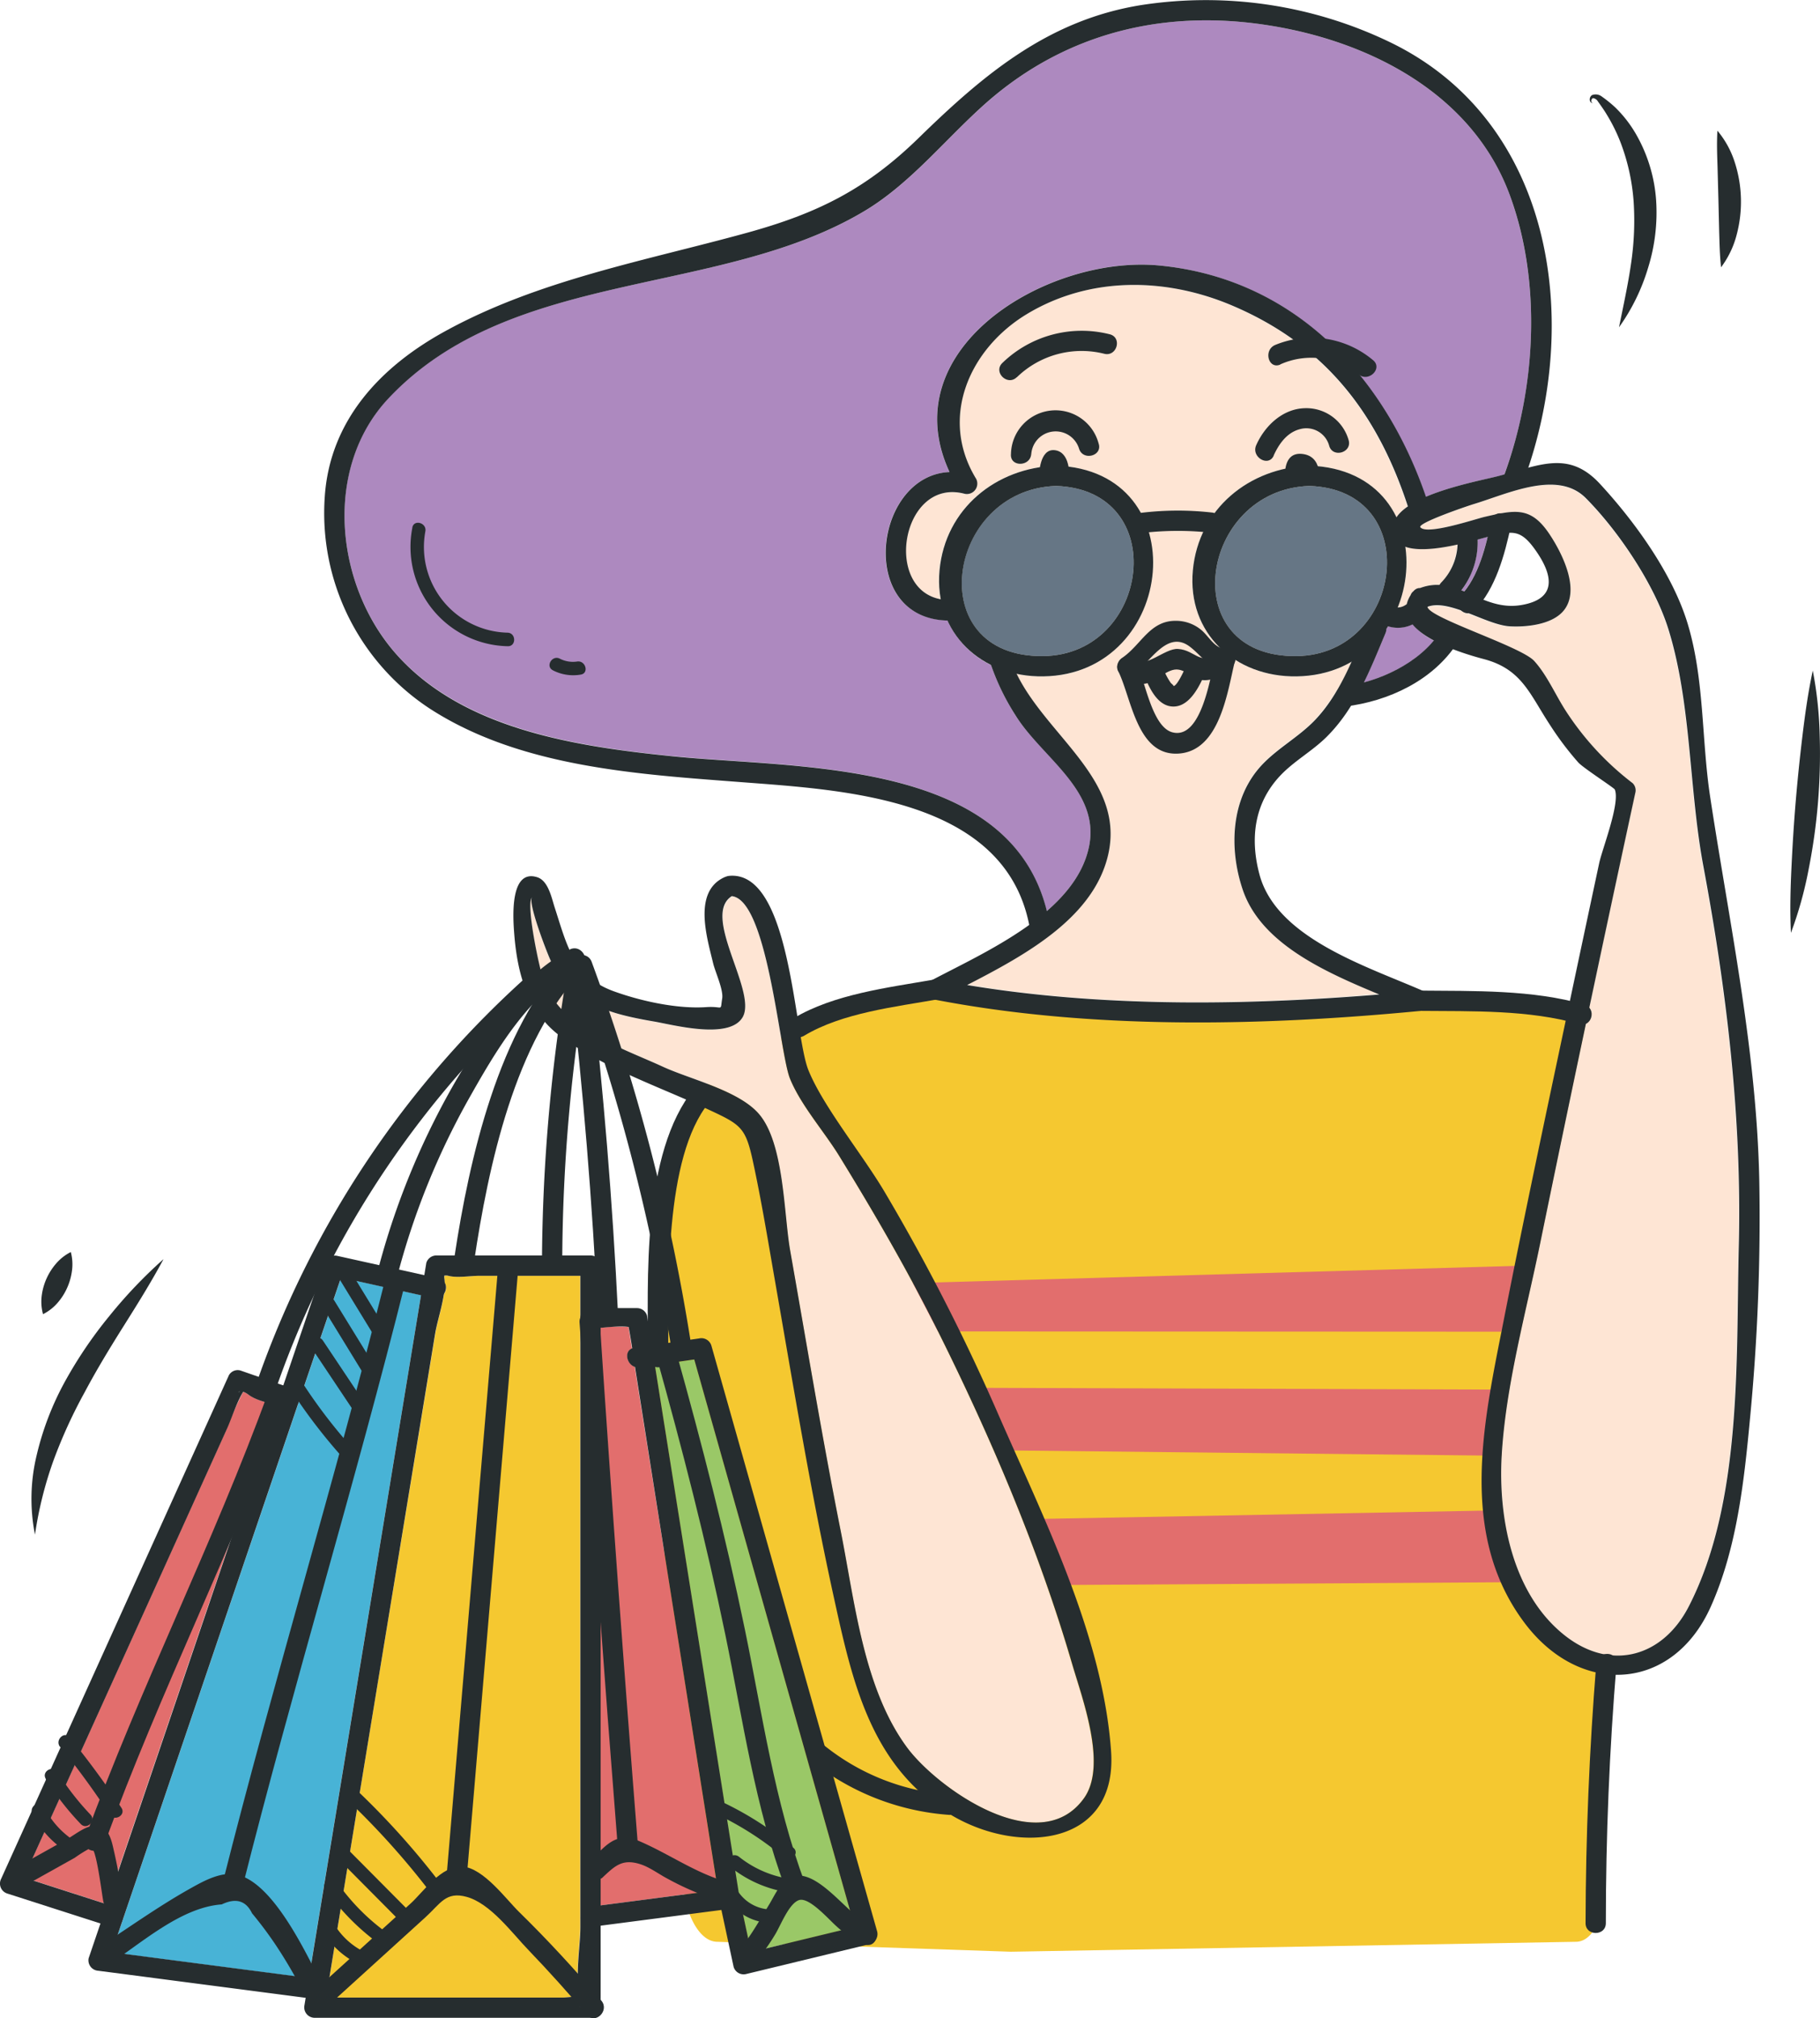 <svg xmlns="http://www.w3.org/2000/svg" width="122.87mm" height="136.2mm" viewBox="0 0 348.28 386.07"><defs><style>.cls-1{fill:#f5c830;}.cls-2{fill:#48b3d6;}.cls-3{fill:#fee5d4;}.cls-4{fill:#9ac867;}.cls-5{fill:#f4ef83;}.cls-6{fill:#667685;}.cls-7{fill:#ad89bf;}.cls-8{fill:#e26e6d;}.cls-9{fill:#262d2f;}</style></defs>Asset 8<g id="Layer_2"><g id="Layer_1-2"><g id="Cf5c830"><path class="cls-1" d="M313.9,230.47c-1.57-12-5.67-37.4-8.42-37.8L286,191c-2.66-.4-15.64.44-18.33.6l-34.79,2a118,118,0,0,1-21.19-.67l-26.26-3.2a33.29,33.29,0,0,0-8.95.12l-19.7,5.67a32.8,32.8,0,0,0-7.36,2.85c-8,4.74-15.93,8.55-20.29,16.74l-.55,1c-3.16,12.65-6.06,29.12-3.75,41.77l6.06,103c0,3.92,2.47,10.58,6.39,10.58l56.16,1.9,108.11-1.9c3.92,0,5.71-6.67,5.71-10.58l-.93-55.55,8-64.63A60.61,60.61,0,0,0,313.9,230.47Z" /><path class="cls-1" d="M85.81,244.06a2.32,2.32,0,0,0-.77,0,1.43,1.43,0,0,0,0,.45,7.06,7.06,0,0,1,.06.87,2,2,0,0,1-.15,2.2c-.38,2.61-1.33,5.54-1.67,7.63l-3.08,18.77L72.41,321.2l-10,60.93H107.7c.47,0,1.93-.2,2.94-.17a1.58,1.58,0,0,1,.16-1c-.72-3.64.21-8.84.21-12.31V244.06H91.67C89.94,244.06,87.48,244.49,85.81,244.06Z" /></g><path class="cls-2" d="M65.28,244.38,21.38,373.49l37.71,4.92L80.56,247.77Z" /><path class="cls-3" d="M179.5,254.7c-5.73-11.48-12.17-22.61-18.9-33.54-2.89-4.7-7.35-9.69-9.43-14.81-2-4.94-4.23-34-11.06-34.88-5.93,3.74,4.79,18.13,2,23.09-2.46,4.43-13.2,1.52-17,.87-8.44-1.45-16-3.41-19.79-11.71-.88-1.95-4.45-11.4-3.49-12.08-1.36,1,1.37,13.77,2.15,15.9,3.4,9.26,14.52,12.73,22.83,16.54,5.19,2.38,14.49,4.51,18.36,9,4.84,5.58,4.75,19.23,6,26.1,3.16,17.89,6.13,35.82,9.67,53.64,2.67,13.42,4.34,30.14,12.69,41.46,5.77,7.81,25.33,21.66,33.88,9.73,4.51-6.28-.34-19.08-2.26-25.66C198.82,296.56,189.62,275,179.5,254.7Z" /><path class="cls-4" d="M163.55,368.65l-30.7-108.57-7.53,1.08,16.1,101.56,2.3,10.73Z" /><path class="cls-5" d="M45.85,266.18c-.29,0-.29.16,0,0Z" /><path class="cls-3" d="M319.17,120.31c-2.67-8.53-9.53-18.75-15.79-25-5.38-5.4-14.81-.88-21.4,1.15-1.69.52-10.88,3.67-10.24,4.45,1.25,1.52,10.48-1.61,12.32-2,.85-.19,1.63-.37,2.37-.52a1.8,1.8,0,0,1,.63-.13c4-.74,6.53-.37,9.45,4.05,2.41,3.65,6.08,10.91,2.42,14.81-2.27,2.42-6.9,2.9-10,2.74-2.25-.11-5.13-1.41-8-2.5a1.9,1.9,0,0,1-1.21-.45c-2.44-.87-4.78-1.42-6.56-.78-.35,2,17.79,7.6,20.35,10.42,2.38,2.62,3.94,6.26,5.84,9.23a55,55,0,0,0,13,14.15,1.93,1.93,0,0,1,.5,1.89c-6.18,28.72-12.31,57.44-18.21,86.22-2.69,13.13-6.56,27.09-7.35,40.49-.69,11.73,2,25.86,11.38,33.87,8.9,7.57,19.26,5,24.43-5,10.24-19.94,9-47.06,9.56-68.86.61-24.44-2.31-48.84-6.8-72.84C323.11,150.86,323.62,134.53,319.17,120.31Z" /><path class="cls-3" d="M268.91,104.57a22.64,22.64,0,0,1-1.44,11.61,2.7,2.7,0,0,0,1.56-.46,1.7,1.7,0,0,1,.18-.07,5.37,5.37,0,0,1,.66-1.6,2.44,2.44,0,0,1,1.88-1.56,9.08,9.08,0,0,1,3.77-.58,1.9,1.9,0,0,1,.34-.51,11.29,11.29,0,0,0,3-7.24C275.43,104.92,271.41,105.47,268.91,104.57Z" /><path class="cls-6" d="M199.65,125.51c20.51-.27,24.55-31.83,2.44-32.55C181,93.64,176.15,125.82,199.65,125.51Z" /><path class="cls-3" d="M248.13,129.4c-11.76.17-21-8.22-19.86-20.3,1.1-11.79,10.81-19.64,22.29-20,8.56.28,14,4.38,16.66,9.87a7.91,7.91,0,0,1,2.12-2.07c-5.83-17.78-15.83-31-33.95-38.58-12.61-5.28-27-5.43-39,1.8-10.93,6.62-16.83,19.8-9.65,31.51a2,2,0,0,1-2.19,2.85c-12-3.22-15.72,18.19-4.53,20.16a19.89,19.89,0,0,1-.26-5.54c1.1-11.79,10.81-19.64,22.29-20,27,.88,23.13,39.94-2.44,40.31a22.9,22.9,0,0,1-5.12-.51c6.11,12.5,22.08,21.06,17,36.48-3.66,11-16,17.68-26.45,23,25.61,4.25,52.92,3.93,78.85,1.8-10.47-4.33-22.65-9.76-26.12-20.07-2.64-7.84-2.28-17.32,3.54-23.67,3-3.32,7.2-5.49,10.32-8.76a38.92,38.92,0,0,0,7-11.07A21.28,21.28,0,0,1,248.13,129.4Z" /><g id="Cad89bf"><path class="cls-7" d="M270.31,119.41a6.29,6.29,0,0,1-4.67.37l-.39.6a1.82,1.82,0,0,1-.15.79c-1.32,3.14-2.62,6.34-4.14,9.4,4.85-1.27,10.1-4,13.43-8A13.5,13.5,0,0,1,270.31,119.41Z" /><path class="cls-7" d="M279.67,112.92l.52.21c2.3-2.83,3.59-6.75,4.5-10.45l-1.94.52A15.33,15.33,0,0,1,279.67,112.92Z" /><path class="cls-7" d="M208.39,162c2.24-10.79-9-17.06-14.06-25.15a46.17,46.17,0,0,1-4.67-9.61,17.65,17.65,0,0,1-8.36-8.57c-17.47-.37-14.14-27.77.38-28.36-11-23.76,18.8-41.59,40.12-39.53,25.86,2.5,43.13,21.3,51,44.29,5-2.17,11.63-3.39,14-4l1.07-.29C294,74.15,295,54,288.93,37.35,281.78,17.91,262,7.83,242.49,4.81,222.75,1.75,204.08,6.27,189,19.46c-7.7,6.72-14.46,15.4-23.26,20.74C137.95,57,98,51.11,74.37,76.13c-12.74,13.49-10.21,36.27,1.86,49.43,12.87,14,34.36,17.22,52.31,19.06,23.61,2.42,64.5.28,71.76,29.67C204.32,170.82,207.4,166.78,208.39,162Z" /></g><path class="cls-6" d="M248.13,125.51c20.51-.27,24.55-31.83,2.44-32.55C229.52,93.64,224.63,125.82,248.13,125.51Z" /><g id="Ce26e6d"><path class="cls-8" d="M46.52,266.27a71.36,71.36,0,0,0-3.2,7.23L28.55,306.15l-24,53,15.87,5.1,32.46-95.47c-1.91-.49-4-1-5.35-2A3.08,3.08,0,0,0,46.52,266.27Z" /><path class="cls-8" d="M121.82,263.76c-.12-.77-.24-1.54-.35-2.31-1.52-.54-2-2.8-.54-3.45-.2-1.27-.39-2.53-.62-3.79,0-.15,0-.24-.07-.36a26.7,26.7,0,0,0-5.34.16V364.5l22.44-2.92L128,302.49Z" /><polygon class="cls-8" points="291.83 242.11 174.69 245.45 179.5 254.7 287.26 254.75 291.83 242.11" /><polygon class="cls-8" points="287.26 265.83 187.2 265.49 193.22 277.47 287.3 278.48 287.26 265.83" /><polygon class="cls-8" points="198.85 290.57 203.18 303.21 290.1 302.67 284.05 288.98 198.85 290.57" /></g><path class="cls-9" d="M270.43,113.16c-5.76,7.31,8.86,11.69,13.51,12.92,7.31,1.93,8.76,6.67,12.73,12.69a58.63,58.63,0,0,0,5.34,7.07c.86,1,6.9,4.89,7,5.19,1.09,2.59-2.47,11.53-3,14.17q-2.94,13.75-5.85,27.5c-4.25,20.08-8.53,40.16-12.49,60.3-3.74,19-8.64,40.43,4,57.36,10.65,14.3,28.44,13.33,35.74-3.07,4.91-11,6.32-23.62,7.44-35.52a400.5,400.5,0,0,0,1.81-46.2c-.55-24.88-5.68-48.72-9.4-73.15-1.67-11-1.07-22.43-4.31-33.13-2.87-9.5-10.11-19.52-16.79-26.74-5.93-6.41-11.42-3.6-19.29-1.52-4,1.07-19.91,3.76-20.33,9.87-.54,7.77,15.52,2.4,18.58,1.7,4.24-1,5.81-1.41,8.61,2.5,3.67,5.12,4.11,9.47-2.52,10.63-8.06,1.42-12.62-6.55-20.35-2.86-2.25,1.08-.29,4.42,2,3.35,4.08-2,11.48,3.37,16.13,3.6,3.11.16,7.73-.32,10-2.74,3.66-3.9,0-11.16-2.42-14.81-3.58-5.42-6.57-4.75-12.44-3.4-1.83.42-11.06,3.55-12.32,2-.64-.77,8.55-3.93,10.24-4.45,6.59-2,16-6.56,21.4-1.15,6.26,6.29,13.12,16.5,15.79,25,4.45,14.22,3.94,30.54,6.7,45.32,4.49,24,7.41,48.4,6.8,72.84-.54,21.8.68,48.91-9.56,68.86-5.16,10.06-15.53,12.6-24.43,5-9.43-8-12.06-22.14-11.38-33.87.78-13.4,4.66-27.36,7.35-40.49,5.9-28.77,12-57.5,18.21-86.22a1.93,1.93,0,0,0-.5-1.89,55,55,0,0,1-13-14.15c-1.89-3-3.46-6.61-5.84-9.23-2.63-2.9-21.79-8.75-20.34-10.6S272,111.2,270.43,113.16Z" /><path class="cls-9" d="M202.08,89.09c-11.48.37-21.19,8.22-22.29,20-1.12,12.08,8.1,20.47,19.86,20.3,25.57-.37,29.48-39.43,2.44-40.31-2.5-.08-2.5,3.8,0,3.88,22.11.72,18.07,32.28-2.44,32.55-23.49.3-18.61-31.87,2.44-32.55C204.58,92.89,204.59,89,202.08,89.09Z" /><path class="cls-9" d="M250.56,89.09c-11.48.37-21.19,8.22-22.29,20-1.12,12.08,8.1,20.47,19.86,20.3,25.57-.37,29.48-39.43,2.44-40.31-2.5-.08-2.5,3.8,0,3.88,22.11.72,18.07,32.28-2.44,32.55-23.49.3-18.61-31.87,2.44-32.55C253.05,92.89,253.06,89,250.56,89.09Z" /><path class="cls-9" d="M218.24,102a58.12,58.12,0,0,1,13.7-.07c2.48.28,2.46-3.6,0-3.88a58.1,58.1,0,0,0-13.7.07c-2.45.3-2.48,4.19,0,3.88Z" /><path class="cls-9" d="M197.35,86.86a4.68,4.68,0,0,1,9.15-1c.77,2.36,4.52,1.35,3.74-1a8.53,8.53,0,0,0-16.78,2c-.22,2.49,3.67,2.47,3.88,0Z" /><path class="cls-9" d="M243.74,87.12c1-2.18,2.5-4.34,4.94-5a4.53,4.53,0,0,1,5.67,3.12c.63,2.41,4.38,1.39,3.74-1a8.4,8.4,0,0,0-8.42-6.15c-4.24.12-7.65,3.39-9.28,7.08-1,2.26,2.34,4.24,3.35,2Z" /><path class="cls-9" d="M198.85,91s0-5.24,3-4.88S204.6,91,204.6,91Z" /><path class="cls-9" d="M245.93,91s-.41-4.52,3.21-4.17S252.4,91,252.4,91Z" /><path class="cls-9" d="M194.59,72.17a17.78,17.78,0,0,1,16.74-4.49c2.43.59,3.46-3.15,1-3.74a21.82,21.82,0,0,0-20.51,5.49c-1.81,1.73.94,4.47,2.74,2.74Z" /><path class="cls-9" d="M245,69.71a14.48,14.48,0,0,1,15,1.92c1.92,1.56,4.68-1.17,2.74-2.74A18.28,18.28,0,0,0,244,66c-2.27,1-1.27,4.71,1,3.74Z" /><path class="cls-9" d="M216.72,129.15c3.38-2.31,6.6-8.91,11.09-5.35,2.44,1.93,3.23,3.85,6.62,4.18l-1.87-2.46c-.85,3.51-2.56,16-8.17,14.58-4-1-5.35-10.27-7-13.6-1.09-2.25-4.44-.28-3.35,2,2.52,5.2,3.57,16.14,11.47,15.66s9.37-11.77,10.77-17.56a2,2,0,0,0-1.87-2.46c-2.11-.21-3.16-2.58-4.68-3.75a7.58,7.58,0,0,0-4.66-1.63c-5.06-.07-6.65,4.58-10.33,7.09C212.71,127.2,214.65,130.56,216.72,129.15Z" /><path class="cls-9" d="M214.37,128.84c1.4,1.32,2.91,2.27,4.92,1.92s4.14-3,6.24-2.66c1.63.25,2.79,1.82,4.56,2,2.3.22,4.1-1.22,5.71-2.69,1.85-1.68-.9-4.42-2.74-2.74-3.26,3-4.25-.32-7.64-.53-2.53-.16-6.29,3.89-8.31,2-1.81-1.72-4.56,1-2.74,2.74Z" /><path class="cls-9" d="M219.25,129.9c.93,2.18,2.47,5.21,5.24,5.26s4.56-3,5.62-5.26-2.28-4.22-3.35-2c-.31.65-1.58,3.46-2.26,3.34.28,0-.37-.49-.46-.61a12.43,12.43,0,0,1-1.43-2.73c-1-2.29-4.33-.31-3.35,2Z" /><path class="cls-9" d="M189.42,126.55a45.12,45.12,0,0,0,4.91,10.29c5,8.09,16.29,14.36,14.06,25.15-2.63,12.67-19.82,20.1-30.29,25.63a2,2,0,0,0,.46,3.55c30.12,5.85,62.8,5.14,93.24,2.22,1.68-.16,2.93-2.75,1-3.62C262.07,185,244.25,179.63,241,167.22c-1.81-6.82-1-13.56,4-18.85,2.61-2.77,6.13-4.69,8.85-7.39,5.51-5.46,8.32-12.79,11.27-19.82,1-2.3-2.79-3.3-3.74-1-2.57,6.12-5.06,12.68-9.72,17.57-3.12,3.27-7.27,5.44-10.32,8.76-5.82,6.35-6.18,15.82-3.54,23.67,4.28,12.73,21.84,18,33.06,23l1-3.62c-30.06,2.89-62.46,3.69-92.21-2.08l.46,3.55c11-5.83,27.16-12.79,31.42-25.61,5.57-16.76-13.81-25.42-18.32-39.84-.74-2.38-4.49-1.36-3.74,1Z" /><path class="cls-9" d="M178.57,187.42c-8.68,1.51-19,2.77-26.7,7.37-2.14,1.29-.19,4.64,2,3.35,7.31-4.4,17.47-5.53,25.77-7,2.46-.43,1.41-4.17-1-3.74Z" /><path class="cls-9" d="M271.81,193.38c9.9.09,20.83-.23,30.39,2.54,2.4.7,3.43-3,1-3.74-9.92-2.88-21.17-2.58-31.42-2.68-2.5,0-2.5,3.86,0,3.88Z" /><path class="cls-9" d="M265.17,119.65a6.36,6.36,0,0,0,5.81-.58c2.09-1.35.15-4.71-2-3.35a2.77,2.77,0,0,1-2.82.19,2,2,0,0,0-2.39,1.36,2,2,0,0,0,1.36,2.39Z" /><path class="cls-9" d="M278.6,114.14a15,15,0,0,0,4-12.63c-.41-2.46-4.15-1.42-3.74,1a11,11,0,0,1-3,8.86c-1.78,1.76,1,4.51,2.74,2.74Z" /><path class="cls-9" d="M182,114.79c-13.49.25-10-23.71,2.62-20.32a2,2,0,0,0,2.19-2.85c-7.18-11.71-1.28-24.89,9.65-31.51,11.93-7.22,26.36-7.07,39-1.8,18.73,7.84,28.8,21.69,34.54,40.4.73,2.38,4.48,1.37,3.74-1-7.42-24.18-25-44.33-51.88-46.92-22.3-2.16-53.95,17.44-38.37,42.83l2.19-2.85c-18-4.81-23.42,28.31-3.65,27.94,2.49,0,2.5-3.93,0-3.88Z" /><path class="cls-9" d="M291.57,92c11.21-30.31,5.84-68.49-25.21-83.75A81.14,81.14,0,0,0,218.59.94c-17.85,2.8-30.22,13.19-42.75,25.41-10.07,9.82-19.32,14.46-33.07,18.23-19.39,5.33-39.8,9-57.62,18.8-12.31,6.75-22,17-23,31.59a44.73,44.73,0,0,0,20.22,40.67c17.35,11.17,39.71,12.47,59.7,14,19.83,1.51,50.21,3.13,54.91,27.43.47,2.45,4.22,1.41,3.74-1-6-31.23-48.1-28.94-72.17-31.41-18-1.84-39.44-5-52.31-19.06-12.08-13.16-14.6-35.94-1.86-49.43C98,51.11,137.95,57,165.71,40.2c8.8-5.34,15.56-14,23.26-20.74C204.08,6.27,222.75,1.75,242.49,4.81c19.52,3,39.29,13.1,46.44,32.54,6.14,16.69,5,37-1.1,53.59-.87,2.35,2.88,3.36,3.74,1Z" /><path class="cls-9" d="M285.39,99.58c-1,4.79-2.43,10.81-5.92,14.42-1.74,1.8,1,4.54,2.74,2.74,4-4.13,5.74-10.65,6.92-16.13.52-2.44-3.22-3.48-3.74-1Z" /><path class="cls-9" d="M257.36,135.16c8.37-1,16.91-5,21.54-12.22,1.35-2.11-2-4.06-3.35-2-3.87,6-12,9.59-18.19,10.3-2.45.28-2.48,4.17,0,3.88Z" /><path class="cls-9" d="M138.57,167.84c-6,2.81-3.27,11.55-2.1,16.44.38,1.61,2,5.07,1.73,6.73-.42,2.61.3,1.42-3.05,1.65-5.54.38-12.54-1.15-17.75-3.05-7.71-2.81-8.93-8.88-11.25-16-.59-1.8-1.2-5.12-3.35-5.8-5.37-1.69-4.6,8.12-4.4,10.78.59,7.67,2.59,15.12,9,19.76,8.37,6.05,18.87,9.58,28.18,13.91,6.18,2.87,7.09,3.4,8.48,9.81,1.63,7.5,2.87,15.09,4.19,22.65,3.54,20.26,6.87,40.58,11.28,60.68,3.58,16.33,7.14,32.92,22.82,42,13,7.53,31.53,5.59,30.27-12.39-1.57-22.26-13-44.77-21.79-64.92a386.49,386.49,0,0,0-21.5-42c-4.27-7.23-11.82-16.42-14.63-23.37s-3.33-38.24-15.15-37.17c-2.47.23-2.49,4.11,0,3.88,7.27-.66,9.56,29.83,11.62,34.9s6.54,10.11,9.43,14.81c6.72,10.93,13.17,22.05,18.9,33.54,10.12,20.3,19.32,41.86,25.68,63.65,1.92,6.58,6.77,19.38,2.26,25.66-8.56,11.93-28.12-1.92-33.88-9.73-8.35-11.32-10-28-12.69-41.46-3.54-17.82-6.51-35.75-9.67-53.64-1.21-6.87-1.12-20.52-6-26.1-3.88-4.47-13.17-6.6-18.36-9-8.31-3.81-19.44-7.28-22.83-16.54-.78-2.13-3.51-14.93-2.15-15.9-1,.68,2.6,10.13,3.49,12.08,3.76,8.3,11.35,10.26,19.79,11.71,3.78.65,14.52,3.56,17-.87,2.82-5.08-8.55-20.11-1.61-23.38C142.79,170.13,140.82,166.78,138.57,167.84Z" /><path class="cls-9" d="M132.88,208.18C122.7,220.65,124,245.13,124,259.69c0,2.5,3.87,2.5,3.88,0,.06-13.5-.83-38.21,7.79-48.77,1.57-1.92-1.16-4.68-2.74-2.74Z" /><path class="cls-9" d="M84,244.56l-19.44-4.31a2,2,0,0,0-2.39,1.36l-45.21,133A2,2,0,0,0,18.79,377l41.33,5.39c2.47.32,2.45-3.56,0-3.88l-41.33-5.39,1.87,2.46,45.21-133L63.49,244l19.44,4.31c2.43.54,3.47-3.2,1-3.74Z" /><path class="cls-9" d="M113,240.17H83.45a2,2,0,0,0-1.87,1.42l-23.32,142A2,2,0,0,0,60.12,386H113a2,2,0,0,0,1.94-1.94v-142c0-2.5-3.88-2.5-3.88,0V368.68c0,3.77-1.12,9.63,0,13.25.2.64-.17,1.45,0,2.11-1.83-7.16,3.75.16.53-1.91-.61-.39-3.18,0-3.84,0H60.12L62,384.59,72.41,321.2l7.77-47.27,3.08-18.77c.49-3,2.24-7.7,1.76-10.7-.14-.84,1.07-2.7-.56-1.1s.16.38,1.35.7c1.67.44,4.13,0,5.86,0H113C115.45,244.06,115.46,240.17,113,240.17Z" /><path class="cls-9" d="M55.89,265.62,46,262.17a1.94,1.94,0,0,0-2.19.89L.23,359.38a2,2,0,0,0,1.16,2.85l19.75,6.34c2.38.77,3.4-3,1-3.74L2.42,358.48l1.16,2.85,25-55.18,14.77-32.64c1.12-2.48,2-5.56,3.54-7.82.11-.17.14-.47.28-.62-2.35,2.5-1.8.08.39,1.74,1.8,1.37,5.13,1.79,7.33,2.56,2.36.83,3.38-2.92,1-3.74Z" /><path class="cls-9" d="M122.46,261.56l12.32-1.77-2.39-1.36,31.71,112.13,1.36-2.39-23.72,5.74,2.39,1.36-2.7-12.57c-.52-2.44-4.27-1.41-3.74,1l2.7,12.57a2,2,0,0,0,2.39,1.36l23.72-5.74a2,2,0,0,0,1.36-2.39L136.13,257.41a2,2,0,0,0-2.39-1.36l-12.32,1.77c-2.46.35-1.42,4.09,1,3.74Z" /><path class="cls-9" d="M113,254.12c2.4,0,6.27-.82,8.49,0-1.57-.58-1.55-2.2-1.13.09.58,3.17,1,6.37,1.51,9.55L128,302.49l9.71,61.26,1.87-2.46L113,364.75c-2.44.32-2.47,4.2,0,3.88l26.6-3.46a2,2,0,0,0,1.87-2.46L123.81,251.66a2,2,0,0,0-1.87-1.42h-9c-2.5,0-2.5,3.88,0,3.88Z" /><path class="cls-9" d="M109,181.72c-9.6,5-15.85,15.09-21.23,24.11A146.07,146.07,0,0,0,72.58,242c-.67,2.41,3.08,3.44,3.74,1a142.75,142.75,0,0,1,13.14-32.36c5.31-9.42,11.66-20.52,21.54-25.64,2.22-1.15.26-4.5-2-3.35Z" /><path class="cls-9" d="M101.75,186A186.61,186.61,0,0,0,49.33,263.9c-.83,2.36,2.92,3.38,3.74,1a182.62,182.62,0,0,1,51.42-76.22c1.87-1.66-.88-4.4-2.74-2.74Z" /><path class="cls-9" d="M108.86,182.93C95.39,196.71,89.78,221.86,87,240.21c-.37,2.44,3.37,3.5,3.74,1,2.68-17.88,7.75-42.19,20.83-55.57,1.75-1.79-1-4.54-2.74-2.74Z" /><path class="cls-9" d="M108.89,184a339.88,339.88,0,0,0-5.18,57.73c0,2.5,3.87,2.5,3.88,0a333.48,333.48,0,0,1,5-56.7c.43-2.44-3.31-3.49-3.74-1Z" /><path class="cls-9" d="M109.47,185.06a382.81,382.81,0,0,1,18.92,72.36c.39,2.46,4.13,1.42,3.74-1A382.78,382.78,0,0,0,113.22,184c-.86-2.32-4.61-1.32-3.74,1Z" /><path class="cls-9" d="M109.12,187.05q3.71,32.12,5.27,64.41c.12,2.49,4,2.5,3.88,0q-1.57-32.3-5.27-64.41c-.28-2.45-4.17-2.48-3.88,0Z" /><path class="cls-9" d="M62.44,384l12.19-11.07,6.77-6.15c2.91-2.64,3.91-5,7.88-3.92,4.61,1.26,8.76,7,11.94,10.28,3.84,4,7.52,8.1,11.11,12.31,1.62,1.9,4.36-.85,2.74-2.74-5-5.89-10.25-11.59-15.78-17-2.43-2.38-6.79-8.37-10.8-8.64s-7.54,4.9-9.84,7l-19,17.23c-1.85,1.68.9,4.42,2.74,2.74Z" /><path class="cls-9" d="M95.28,242.81l-9.73,115c-.21,2.49,3.67,2.47,3.88,0l9.73-115c.21-2.49-3.67-2.48-3.88,0Z" /><path class="cls-9" d="M20.08,376.31c6.7-4.31,14.35-11.43,22.35-12q4.05-1.94,5.8,1.7a73.42,73.42,0,0,1,4.49,6,89.29,89.29,0,0,1,5.35,9.16c1.15,2.22,4.5.26,3.35-2-2.86-5.52-9-18.76-15.87-20.5-3.1-.79-6.54,1.14-9.13,2.59-6.28,3.51-12.24,7.83-18.29,11.72-2.09,1.35-.15,4.71,2,3.35Z" /><path class="cls-9" d="M73.85,244.2C64.15,283,52.41,321.31,42.63,360.11c-.61,2.42,3.13,3.46,3.74,1,9.78-38.8,21.52-77.09,31.22-115.91.61-2.42-3.14-3.46-3.74-1Z" /><path class="cls-9" d="M3.9,361.2l7.34-4.1,3.06-1.71a26.92,26.92,0,0,1,3.15-1.94c1,.12,2,8.7,2.32,10.29.48,2.45,4.23,1.41,3.74-1-.55-2.75-1-5.54-1.62-8.27-.39-1.62-.76-4.23-2.51-5-2.09-1-4.73,1.33-6.43,2.28l-11,6.15c-2.18,1.22-.23,4.57,2,3.35Z" /><path class="cls-9" d="M51.37,266.23c-10.54,29-24.57,56.52-35.11,85.49-.86,2.35,2.89,3.36,3.74,1,10.54-29,24.57-56.52,35.11-85.49.86-2.35-2.89-3.36-3.74-1Z" /><path class="cls-9" d="M115.14,359.32c2.52-2.37,3.91-3.83,7.46-2.68,1.75.57,3.48,1.88,5.12,2.74A54.12,54.12,0,0,0,138,363.72c2.4.69,3.43-3.05,1-3.74-6.06-1.75-11-5.36-16.72-7.8-4.66-2-6.56,1.21-9.95,4.39-1.82,1.71.92,4.46,2.74,2.74Z" /><path class="cls-9" d="M110.9,252.93q3.35,50.31,7.33,100.57c.2,2.47,4.08,2.49,3.88,0q-4-50.26-7.33-100.57c-.17-2.48-4-2.5-3.88,0Z" /><path class="cls-9" d="M143.56,376.57a45,45,0,0,0,4.72-6.42c1.1-1.78,2.67-6,4.61-6.66s5.69,3.69,7.18,5a17.77,17.77,0,0,0,5.38,3.45c2.33.9,3.34-2.85,1-3.74-4-1.56-9.75-10.72-14.81-9.26-2.11.61-3.44,3.74-4.44,5.37-2,3.29-3.83,6.62-6.42,9.52-1.66,1.86,1.08,4.61,2.74,2.74Z" /><path class="cls-9" d="M125.61,259.46c4.93,17.62,9.5,35.38,13.2,53.3,3.37,16.34,5.66,32.85,11.51,48.56.86,2.32,4.62,1.32,3.74-1-5.86-15.71-8.14-32.22-11.51-48.56-3.7-17.92-8.27-35.68-13.2-53.3-.67-2.4-4.42-1.38-3.74,1Z" /><path class="cls-9" d="M155,336.66a47.7,47.7,0,0,0,26.6,10.52c2.49.19,2.48-3.69,0-3.88a43.09,43.09,0,0,1-23.86-9.39c-1.93-1.54-4.7,1.18-2.74,2.74Z" /><path class="cls-9" d="M305.47,318.25q-2,24.79-2.05,49.65c0,2.5,3.88,2.5,3.88,0q0-24.88,2.05-49.65c.2-2.49-3.68-2.48-3.88,0Z" /><path class="cls-9" d="M61.6,369.23a16.4,16.4,0,0,0,6.79,6.39c1.48.75,2.8-1.48,1.31-2.23a13.94,13.94,0,0,1-5.86-5.47,1.29,1.29,0,0,0-2.23,1.31Z" /><path class="cls-9" d="M62.26,361.36A44.21,44.21,0,0,0,73.2,372.31c1.37,1,2.66-1.29,1.31-2.23a40.63,40.63,0,0,1-10-10c-.95-1.35-3.19-.06-2.23,1.31Z" /><path class="cls-9" d="M64.8,355.68l11.82,11.9a1.29,1.29,0,0,0,1.83-1.83l-11.82-11.9a1.29,1.29,0,0,0-1.83,1.83Z" /><path class="cls-9" d="M66.27,344.13a150.6,150.6,0,0,1,15.37,16.94c1,1.31,2.84-.53,1.83-1.83A150.6,150.6,0,0,0,68.1,342.3c-1.21-1.14-3,.68-1.83,1.83Z" /><path class="cls-9" d="M139.24,363.46a10.5,10.5,0,0,0,8.22,4.41c1.67.06,1.66-2.53,0-2.59a7.73,7.73,0,0,1-6-3.13c-1-1.33-3.22,0-2.23,1.31Z" /><path class="cls-9" d="M139.58,357a23.18,23.18,0,0,0,9.58,4.69c1.62.36,2.31-2.13.69-2.5a20.34,20.34,0,0,1-8.44-4c-1.28-1-3.13.78-1.83,1.83Z" /><path class="cls-9" d="M137.56,347.25A59.88,59.88,0,0,1,150,355.32c1.27,1.07,3.11-.75,1.83-1.83a62.56,62.56,0,0,0-13-8.47c-1.49-.73-2.8,1.5-1.31,2.23Z" /><path class="cls-9" d="M65.11,244.93l6.56,10.73c.87,1.42,3.11.12,2.23-1.31l-6.56-10.73c-.87-1.42-3.11-.12-2.23,1.31Z" /><path class="cls-9" d="M60.8,248.52l8.44,13.77c.87,1.42,3.11.12,2.23-1.31L63,247.22c-.87-1.42-3.11-.12-2.23,1.31Z" /><path class="cls-9" d="M59.55,257.74l8.3,12.43c.92,1.38,3.16.08,2.23-1.31l-8.3-12.43c-.92-1.38-3.16-.08-2.23,1.31Z" /><path class="cls-9" d="M55.1,265a106,106,0,0,0,10.07,13.37c1.11,1.25,2.93-.59,1.83-1.83a101.82,101.82,0,0,1-9.66-12.84c-.89-1.4-3.13-.1-2.23,1.31Z" /><path class="cls-9" d="M6.22,347a18.2,18.2,0,0,0,5.07,6.19c1.3,1,3.14-.81,1.83-1.83a16.5,16.5,0,0,1-4.67-5.67c-.75-1.49-3-.18-2.23,1.31Z" /><path class="cls-9" d="M8.72,340.28a53.83,53.83,0,0,0,6.74,8.66c1.15,1.21,3-.63,1.83-1.83A50.49,50.49,0,0,1,11,339c-.88-1.41-3.12-.11-2.23,1.31Z" /><path class="cls-9" d="M11.56,334.19A160.49,160.49,0,0,1,21,347.14c.91,1.38,3.16.09,2.23-1.31a167,167,0,0,0-9.9-13.47c-1.05-1.29-2.87.55-1.83,1.83Z" /><path class="cls-9" d="M78.91,100.94a19,19,0,0,0,18.23,22.68c1.67.07,1.66-2.52,0-2.59A16.4,16.4,0,0,1,81.4,101.63c.28-1.63-2.21-2.33-2.5-.69Z" /><path class="cls-9" d="M105.82,128.24a8.47,8.47,0,0,0,5.31.81c1.64-.26.94-2.75-.69-2.5a5.48,5.48,0,0,1-3.32-.55c-1.48-.75-2.8,1.49-1.31,2.23Z" /><path class="cls-9" d="M304.79,19.68c-.29.09-.56-.26-.57-.56a1,1,0,0,1,.42-.92,1.94,1.94,0,0,1,1.93.3,23.73,23.73,0,0,1,2.54,2.06,23.48,23.48,0,0,1,4,5.17,29.45,29.45,0,0,1,3.81,12.55,35.44,35.44,0,0,1-1.52,12.9,38.47,38.47,0,0,1-5.58,11.43c.84-4.16,1.73-8.17,2.3-12.16a55.85,55.85,0,0,0,.5-11.85,39.63,39.63,0,0,0-2.52-11.39,32.79,32.79,0,0,0-2.64-5.32c-.51-.85-1.12-1.71-1.69-2.5a1.25,1.25,0,0,0-.89-.61C304.67,18.72,304.21,19.51,304.79,19.68Z" /><path class="cls-9" d="M328.65,25A17.83,17.83,0,0,1,332,31.14a24.55,24.55,0,0,1,.35,13.71,17.69,17.69,0,0,1-3,6.28c-.26-2.37-.29-4.55-.36-6.7l-.15-6.35-.17-6.35C328.6,29.57,328.51,27.4,328.65,25Z" /><path class="cls-9" d="M31.29,240.87c-2.38,4.44-5,8.62-7.63,12.8s-5.15,8.32-7.42,12.59a95.1,95.1,0,0,0-6,13.11,73.17,73.17,0,0,0-3.55,14.21A35.42,35.42,0,0,1,7,278.44a55.64,55.64,0,0,1,5.47-14.23,82.76,82.76,0,0,1,8.48-12.49A90.73,90.73,0,0,1,31.29,240.87Z" /><path class="cls-9" d="M13.55,239.51a9.19,9.19,0,0,1,.21,3.66,11.67,11.67,0,0,1-.9,3.16,11.46,11.46,0,0,1-1.75,2.79,9.08,9.08,0,0,1-2.88,2.28A9.09,9.09,0,0,1,8,247.73a11.47,11.47,0,0,1,.91-3.16,11.67,11.67,0,0,1,1.76-2.78A9.19,9.19,0,0,1,13.55,239.51Z" /><path class="cls-9" d="M346.9,128.28a74.34,74.34,0,0,1,1.33,12.67,112.91,112.91,0,0,1-2.1,25.23,73.72,73.72,0,0,1-3.41,12.27c-.21-4.29-.09-8.49.11-12.67s.46-8.35.81-12.51.78-8.31,1.28-12.47S346,132.47,346.9,128.28Z" /></g></g></svg>